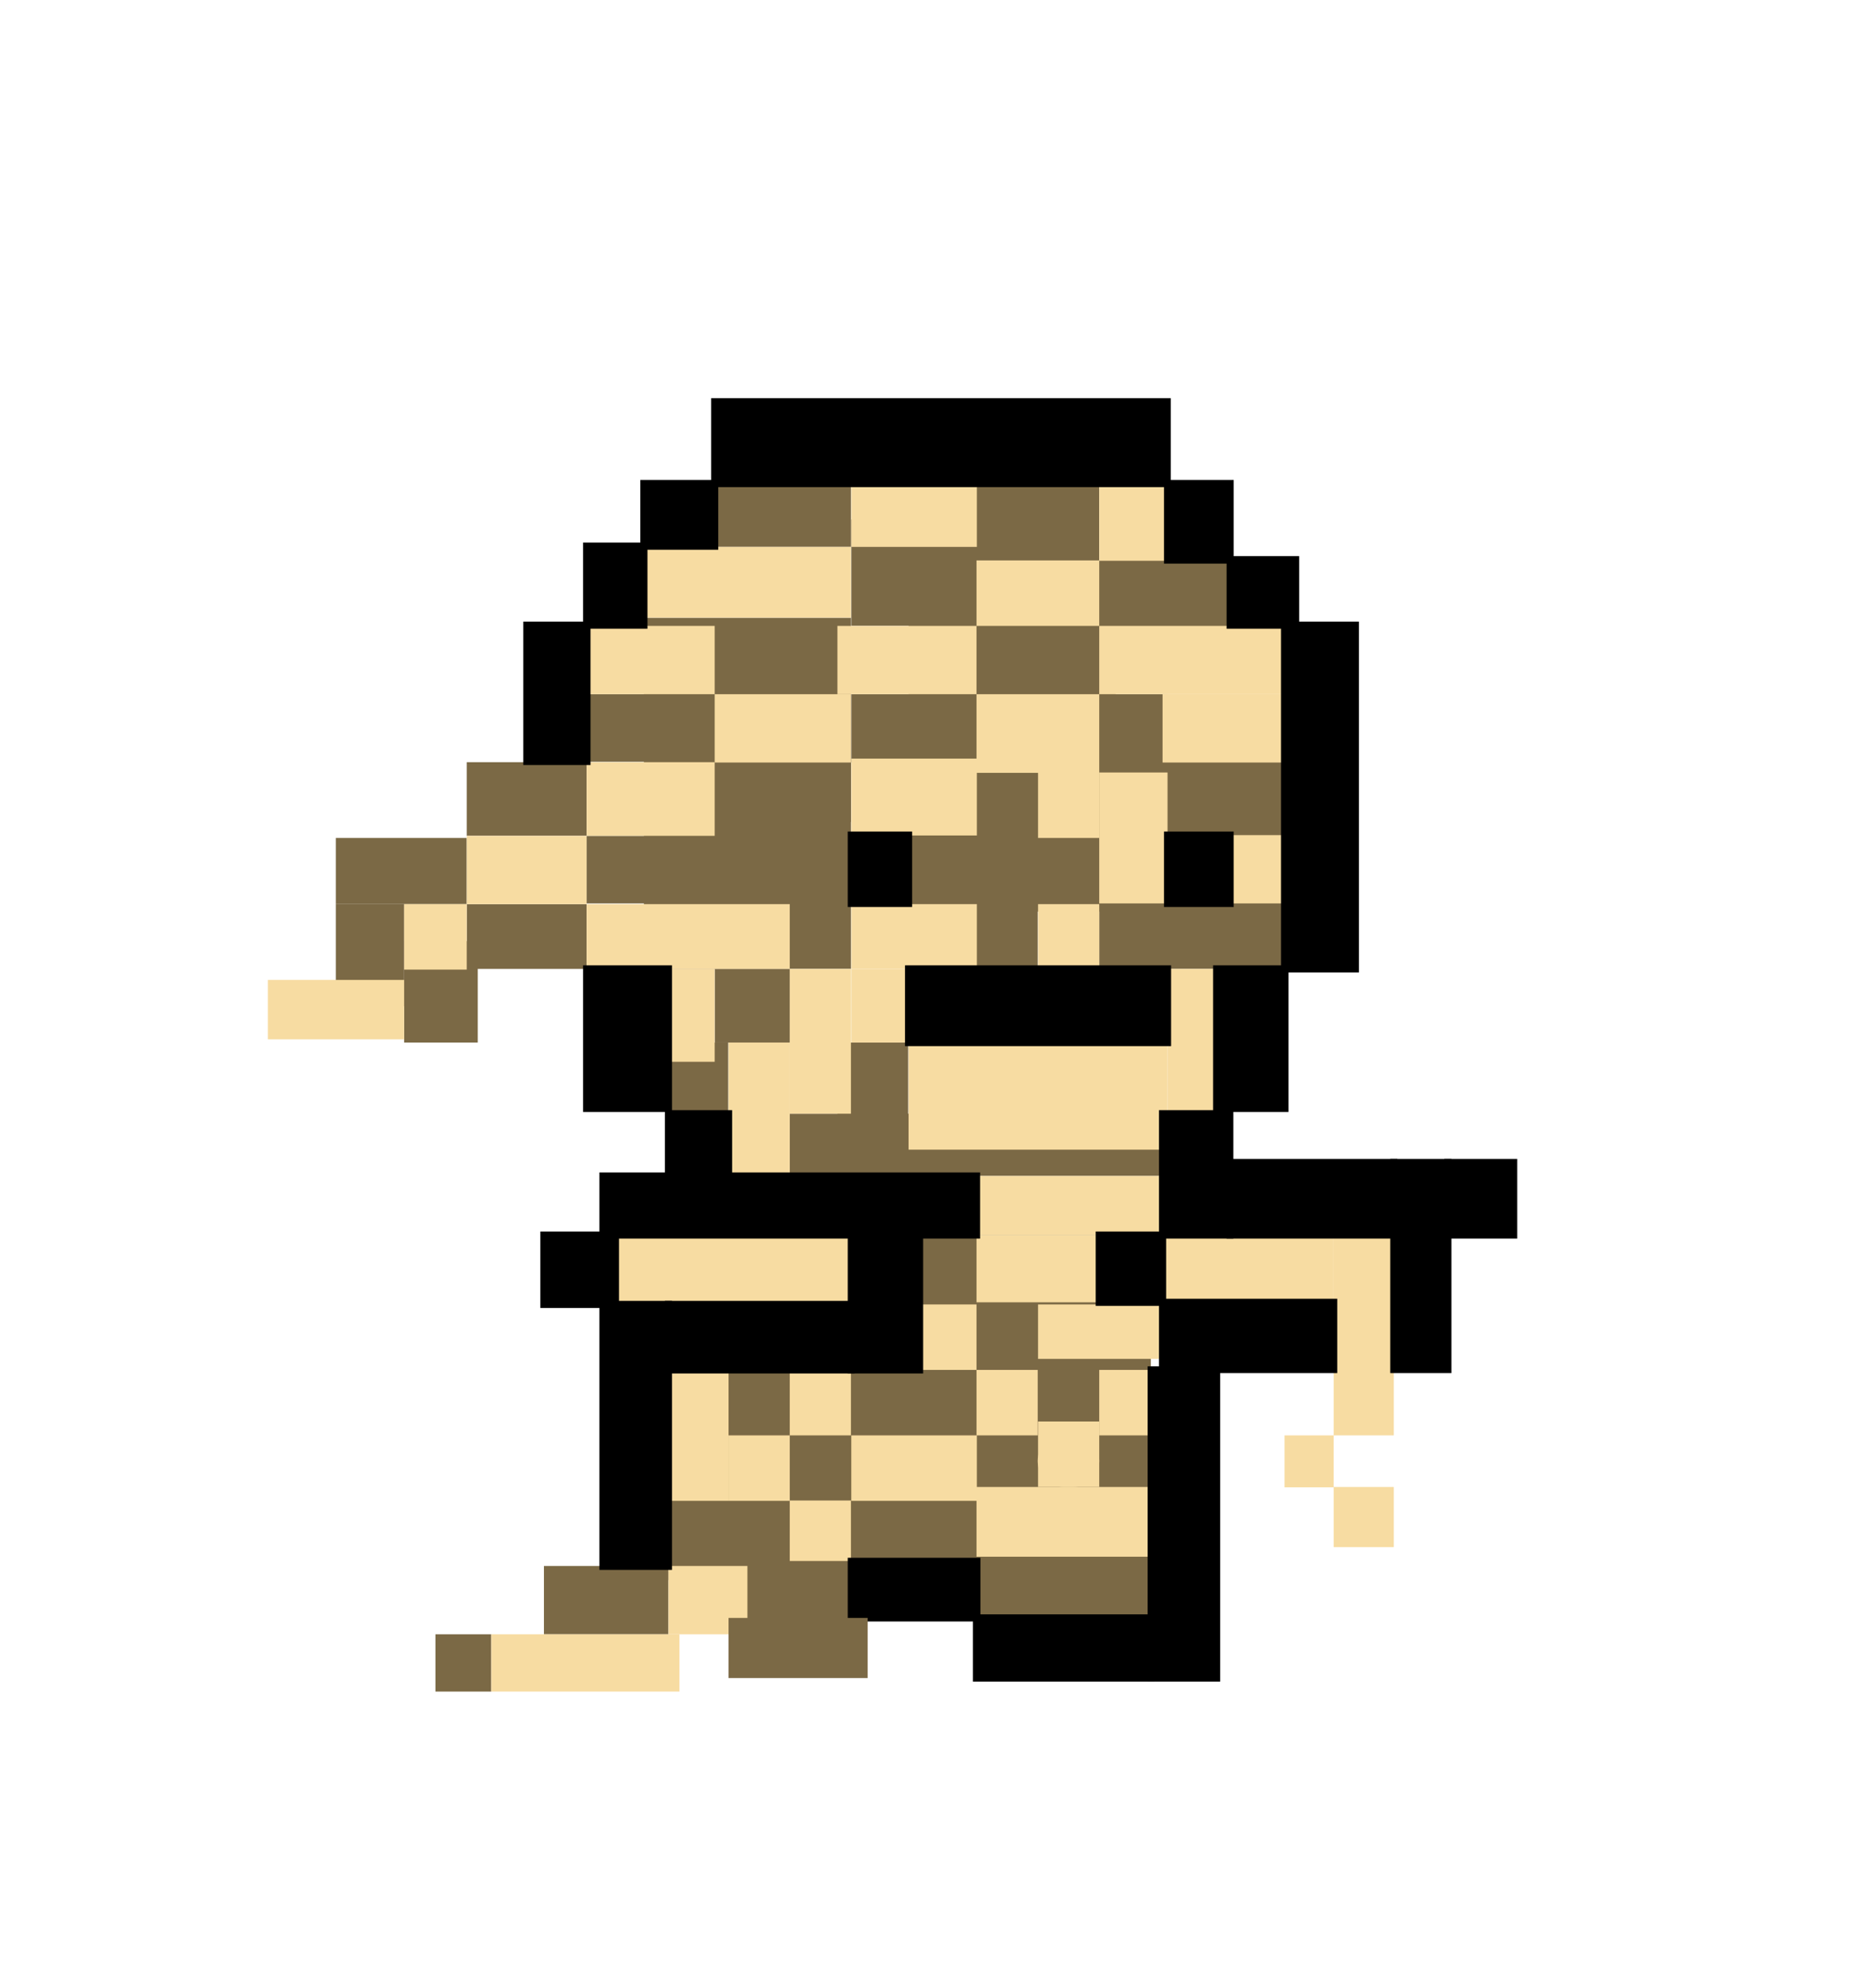 <?xml version="1.0" encoding="utf-8"?>
<!-- Generator: Adobe Illustrator 18.0.0, SVG Export Plug-In . SVG Version: 6.00 Build 0)  -->
<!DOCTYPE svg PUBLIC "-//W3C//DTD SVG 1.1//EN" "http://www.w3.org/Graphics/SVG/1.1/DTD/svg11.dtd">
<svg version="1.1" xmlns="http://www.w3.org/2000/svg" xmlns:xlink="http://www.w3.org/1999/xlink" x="0px" y="0px"
	 viewBox="0 0 525.1 558.8" enable-background="new 0 0 525.1 558.8" xml:space="preserve">
<g id="Réteg_5">
</g>
<g id="Réteg_4">
</g>
<g id="Réteg_3">
	<g>
		<rect x="94.4" y="235.5" fill="#7B6945" width="36.8" height="18.6"/>
		<rect x="113.6" y="264.5" fill="#7B6945" width="20.7" height="28.5"/>
		<rect x="94.4" y="254.1" fill="#7B6945" width="19.2" height="28.7"/>
		<rect x="200.9" y="135.9" fill="#7B6945" width="38.3" height="17.8"/>
		<rect x="274.5" y="136.1" fill="#7B6945" width="34.5" height="21.5"/>
		<rect x="309" y="157.5" fill="#7B6945" width="37.1" height="19.9"/>
		<rect x="239.3" y="146" fill="#7B6945" width="35.3" height="29.9"/>
		<rect x="200.9" y="175.9" fill="#7B6945" width="34.5" height="19.2"/>
		<rect x="164.9" y="195.1" fill="#7B6945" width="41.2" height="19"/>
		<rect x="131.2" y="214.2" fill="#7B6945" width="33.7" height="20.7"/>
		<rect x="239.3" y="195.1" fill="#7B6945" width="35.3" height="19.2"/>
		<rect x="274.5" y="175.9" fill="#7B6945" width="34.5" height="19.2"/>
		<rect x="164.9" y="234.9" fill="#7B6945" width="70.5" height="19"/>
		<rect x="198.1" y="214.1" fill="#7B6945" width="41.1" height="16.9"/>
		<rect x="131.2" y="254.1" fill="#7B6945" width="33.7" height="18.2"/>
		<rect x="309" y="195.1" fill="#7B6945" width="19.2" height="22.1"/>
		<rect x="326.8" y="214.2" fill="#7B6945" width="34.3" height="31.5"/>
		<rect x="274.5" y="217.1" fill="#7B6945" width="17.2" height="55.2"/>
		<rect x="256.9" y="235.5" fill="#7B6945" width="52.1" height="18.4"/>
		<rect x="309" y="250.1" fill="#7B6945" width="51.4" height="22.2"/>
		<rect x="200.9" y="272.3" fill="#7B6945" width="21.1" height="20.7"/>
		<rect x="222" y="313" fill="#7B6945" width="104.8" height="17.5"/>
		<rect x="235.4" y="293" fill="#7B6945" width="19.9" height="25.7"/>
		<rect x="182.9" y="293" fill="#7B6945" width="21.8" height="19.3"/>
		<rect x="258.4" y="347.1" fill="#7B6945" width="65.1" height="107.6"/>
		<rect x="187.9" y="385" fill="#7B6945" width="86.6" height="59.1"/>
		<rect x="122.4" y="459.3" fill="#7B6945" width="15.7" height="16.1"/>
		<rect x="152.9" y="440.1" fill="#7B6945" width="35" height="19.2"/>
		<rect x="206.1" y="439.1" fill="#7B6945" width="33.1" height="15.7"/>
		<rect x="181" y="173.6" fill="#7B6945" width="58.2" height="98.7"/>
		<rect x="255.4" y="157.5" fill="#7B6945" width="58.2" height="98.7"/>
		<rect x="239.3" y="136.1" fill="#F7DCA2" width="35.3" height="17.6"/>
		<rect x="309" y="136.1" fill="#F7DCA2" width="19.2" height="21.5"/>
		<rect x="181" y="153.7" fill="#F7DCA2" width="58.2" height="19.9"/>
		<rect x="164.9" y="175.9" fill="#F7DCA2" width="36" height="19.2"/>
		<rect x="75.3" y="275.4" fill="#F7DCA2" width="38.3" height="16.7"/>
		<rect x="113.6" y="254.1" fill="#F7DCA2" width="17.6" height="18.4"/>
		<rect x="131.2" y="234.9" fill="#F7DCA2" width="33.7" height="19.2"/>
		<rect x="164.9" y="214.2" fill="#F7DCA2" width="36" height="20.7"/>
		<rect x="200.9" y="195.1" fill="#F7DCA2" width="38.3" height="19.2"/>
		<rect x="274.5" y="157.5" fill="#F7DCA2" width="34.5" height="18.4"/>
		<rect x="235.4" y="175.9" fill="#F7DCA2" width="39.1" height="19.2"/>
		<rect x="326.8" y="195.1" fill="#F7DCA2" width="34.3" height="19.2"/>
		<rect x="309" y="175.9" fill="#F7DCA2" width="52.1" height="19.2"/>
		<rect x="274.5" y="195.1" fill="#F7DCA2" width="34.5" height="22.1"/>
		<rect x="345.8" y="234.7" fill="#F7DCA2" width="15.3" height="19.2"/>
		<rect x="309" y="217.1" fill="#F7DCA2" width="19.2" height="36.8"/>
		<rect x="291.8" y="217.1" fill="#F7DCA2" width="17.2" height="18.4"/>
		<rect x="239.3" y="213.2" fill="#F7DCA2" width="35.3" height="21.6"/>
		<rect x="187.9" y="272.3" fill="#F7DCA2" width="13" height="26.1"/>
		<rect x="164.9" y="254.1" fill="#F7DCA2" width="57.1" height="18.2"/>
		<rect x="291.8" y="254.1" fill="#F7DCA2" width="17.2" height="18.2"/>
		<rect x="239.3" y="254.1" fill="#F7DCA2" width="35.3" height="18.2"/>
		<rect x="204.8" y="293" fill="#F7DCA2" width="17.2" height="37.1"/>
		<rect x="222" y="272.3" fill="#F7DCA2" width="17.2" height="40.7"/>
		<rect x="239.3" y="272.3" fill="#F7DCA2" width="16.1" height="20.7"/>
		<rect x="328.2" y="272.3" fill="#F7DCA2" width="13.8" height="47.2"/>
		<rect x="255.4" y="293" fill="#F7DCA2" width="72.8" height="30.1"/>
		<rect x="361.1" y="403.4" fill="#F7DCA2" width="13.8" height="14.6"/>
		<rect x="374.9" y="347.1" fill="#F7DCA2" width="16.9" height="56.3"/>
		<rect x="374.9" y="417.9" fill="#F7DCA2" width="16.9" height="16.9"/>
		<rect x="326.8" y="347.1" fill="#F7DCA2" width="48.1" height="18.9"/>
		<rect x="138.1" y="459.3" fill="#F7DCA2" width="52.9" height="16.1"/>
		<rect x="187.9" y="440.1" fill="#F7DCA2" width="22.2" height="19.2"/>
		<rect x="187.9" y="385" fill="#F7DCA2" width="16.9" height="36.8"/>
		<rect x="222" y="385" fill="#F7DCA2" width="17.2" height="18.4"/>
		<rect x="222" y="421.7" fill="#F7DCA2" width="17.2" height="17"/>
		<rect x="239.3" y="403.4" fill="#F7DCA2" width="35.3" height="18.4"/>
		<rect x="274.5" y="330.5" fill="#F7DCA2" width="52.3" height="16.6"/>
		<rect x="274.5" y="347.1" fill="#F7DCA2" width="34.5" height="18.9"/>
		<rect x="274.5" y="417.9" fill="#F7DCA2" width="49" height="19.6"/>
		<path fill="#F7DCA2" d="M301.7,417.9H299c-4,0-7.3-3.3-7.3-7.3v0c0-4,3.3-7.3,7.3-7.3h2.7c4,0,7.3,3.3,7.3,7.3v0
			C309,414.7,305.7,417.9,301.7,417.9z"/>
		<rect x="291.8" y="366.6" fill="#F7DCA2" width="35.1" height="15.3"/>
		<rect x="258.4" y="366.6" fill="#F7DCA2" width="16.1" height="18.4"/>
		<rect x="204.8" y="403.4" fill="#F7DCA2" width="17.2" height="18.4"/>
		<rect x="274.5" y="385" fill="#F7DCA2" width="17.2" height="18.4"/>
		<rect x="291.8" y="399.5" fill="#F7DCA2" width="17.2" height="18.4"/>
		<rect x="309" y="385" fill="#F7DCA2" width="14.6" height="18.4"/>
		<rect x="173" y="347.1" fill="#F7DCA2" width="66.3" height="19.5"/>
		<rect x="200.9" y="112.9" stroke="#000000" stroke-width="2" stroke-miterlimit="10" width="127.2" height="23"/>
		<rect x="181" y="135.9" stroke="#000000" stroke-width="2" stroke-miterlimit="10" width="19.9" height="17.6"/>
		<rect x="328.2" y="135.9" stroke="#000000" stroke-width="2" stroke-miterlimit="10" width="17.6" height="21.5"/>
		<rect x="345.8" y="157.3" stroke="#000000" stroke-width="2" stroke-miterlimit="10" width="18.4" height="18.4"/>
		<rect x="164.9" y="153.5" stroke="#000000" stroke-width="2" stroke-miterlimit="10" width="16.1" height="22.2"/>
		<rect x="148.1" y="175.7" stroke="#000000" stroke-width="2" stroke-miterlimit="10" width="16.9" height="38.3"/>
		<rect x="361.1" y="175.7" stroke="#000000" stroke-width="2" stroke-miterlimit="10" width="19.9" height="96.6"/>
		<rect x="328.2" y="234.7" stroke="#000000" stroke-width="2" stroke-miterlimit="10" width="17.6" height="19.2"/>
		<rect x="239.3" y="234.7" stroke="#000000" stroke-width="2" stroke-miterlimit="10" width="16.1" height="19.2"/>
		<rect x="255.4" y="272.3" stroke="#000000" stroke-width="2" stroke-miterlimit="10" width="72.8" height="20.7"/>
		<rect x="164.9" y="272.3" stroke="#000000" stroke-width="2" stroke-miterlimit="10" width="23" height="39.2"/>
		<rect x="152.9" y="347.1" stroke="#000000" stroke-width="2" stroke-miterlimit="10" width="20.1" height="19.5"/>
		<rect x="342" y="272.3" stroke="#000000" stroke-width="2" stroke-miterlimit="10" width="19.2" height="39.2"/>
		<rect x="187.9" y="313" stroke="#000000" stroke-width="2" stroke-miterlimit="10" width="16.9" height="17.5"/>
		<rect x="169.5" y="330.5" stroke="#000000" stroke-width="2" stroke-miterlimit="10" width="105" height="16.6"/>
		<rect x="239.3" y="347.1" stroke="#000000" stroke-width="2" stroke-miterlimit="10" width="19.2" height="37.9"/>
		<rect x="169.5" y="366.6" stroke="#000000" stroke-width="2" stroke-miterlimit="10" width="18.4" height="73.6"/>
		<rect x="187.9" y="366.6" stroke="#000000" stroke-width="2" stroke-miterlimit="10" width="51.3" height="18.4"/>
		<rect x="326.8" y="313" stroke="#000000" stroke-width="2" stroke-miterlimit="10" width="18.9" height="34.1"/>
		<rect x="309" y="347.1" stroke="#000000" stroke-width="2" stroke-miterlimit="10" width="17.8" height="18.9"/>
		<rect x="391.8" y="326.7" stroke="#000000" stroke-width="2" stroke-miterlimit="10" width="15.2" height="58.2"/>
		<rect x="407" y="326.7" stroke="#000000" stroke-width="2" stroke-miterlimit="10" width="18.5" height="20.4"/>
		<rect x="345.8" y="326.7" stroke="#000000" stroke-width="2" stroke-miterlimit="10" width="46" height="20.4"/>
		<rect x="326.8" y="366" stroke="#000000" stroke-width="2" stroke-miterlimit="10" width="48.1" height="18.9"/>
		<rect x="323.6" y="385" stroke="#000000" stroke-width="2" stroke-miterlimit="10" width="18.4" height="86.6"/>
		<rect x="274.5" y="454.7" stroke="#000000" stroke-width="2" stroke-miterlimit="10" width="49" height="16.9"/>
		<rect x="239.3" y="438.8" stroke="#000000" stroke-width="2" stroke-miterlimit="10" width="35.3" height="15.9"/>
		<rect x="204.8" y="454.7" fill="#7B6945" width="39.1" height="16.9"/>
	</g>
</g>
</svg>
